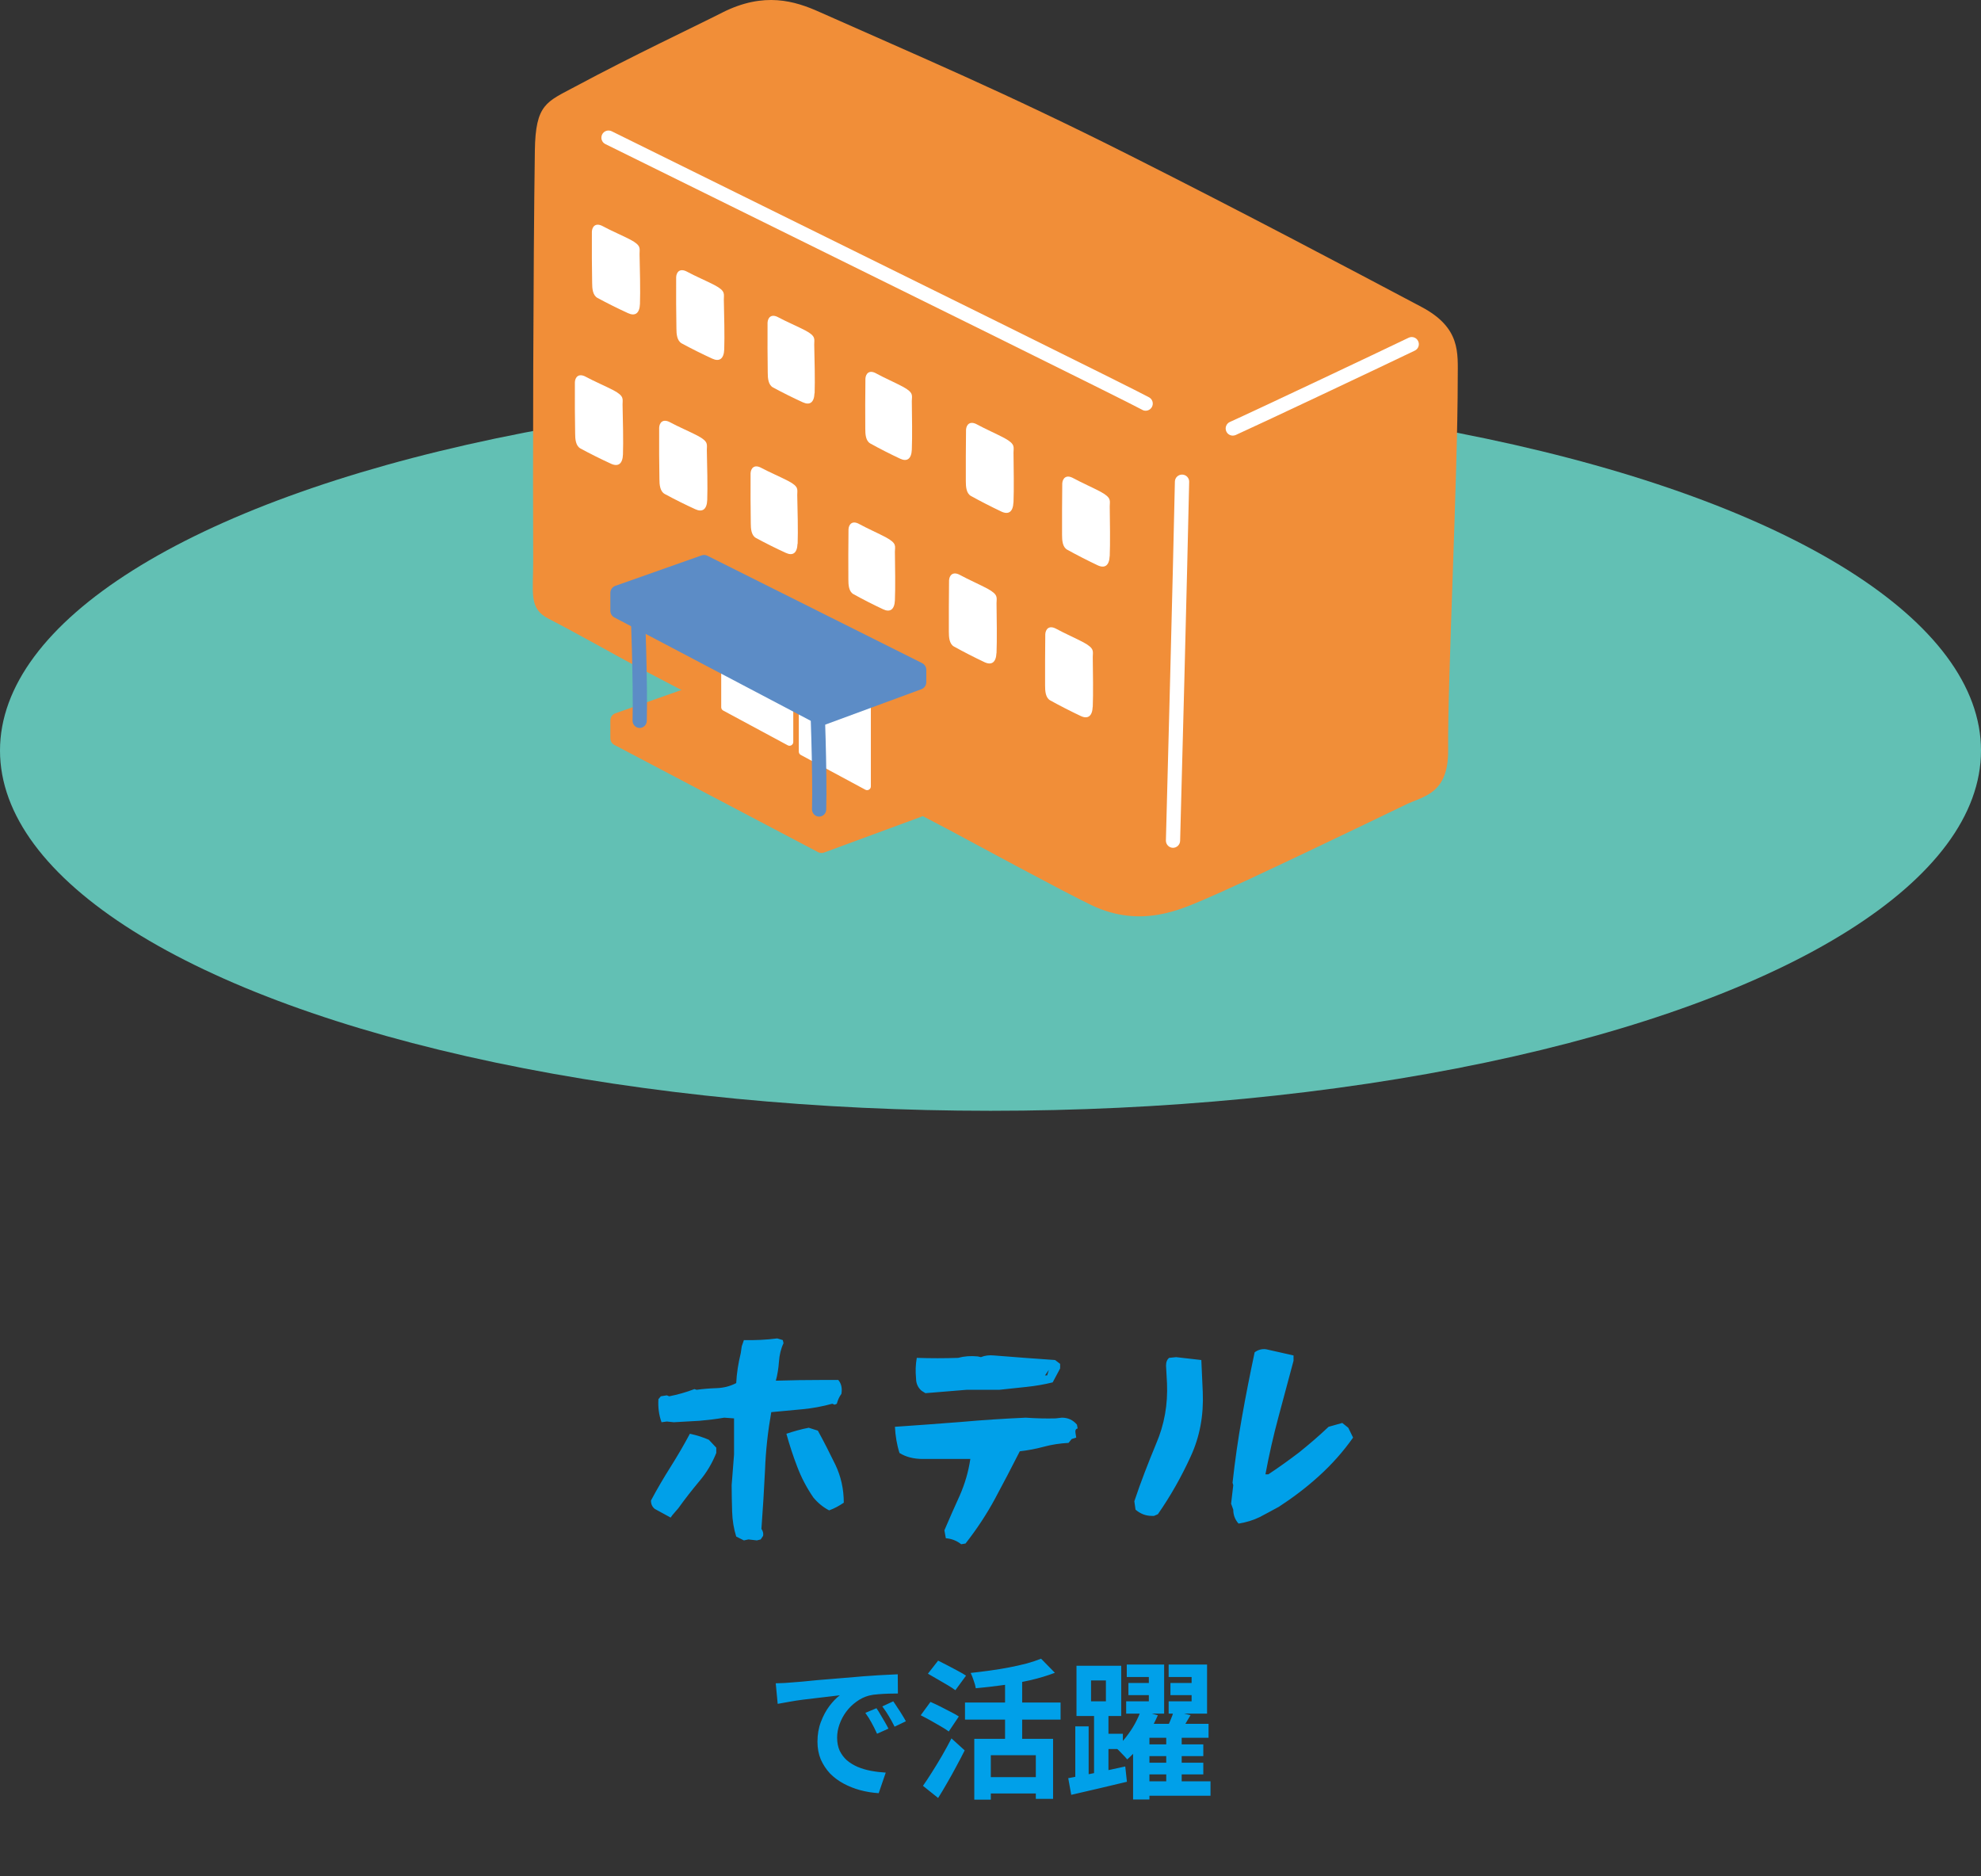 <svg width="264" height="250" viewBox="0 0 264 250" fill="none" xmlns="http://www.w3.org/2000/svg">
<rect x="0" y="0" width="264" height="250" fill="#333333" stroke="none"/>
<path d="M99.136 205.24L98.112 204.728C97.792 203.704 97.6 202.584 97.568 201.4C97.536 200.216 97.504 199.032 97.504 197.88L97.824 193.784V188.984L96.512 188.888C95.424 189.08 94.304 189.208 93.216 189.304L89.792 189.496L88.864 189.4L88.16 189.496C87.808 188.536 87.68 187.512 87.744 186.424L88.064 186.04L88.864 185.912L89.184 186.04C90.336 185.816 91.456 185.496 92.544 185.08L92.832 185.176C93.728 185.048 94.624 184.984 95.52 184.952C96.448 184.92 97.312 184.696 98.112 184.28C98.176 182.936 98.4 181.592 98.72 180.28L98.848 179.384L99.136 178.552C100.64 178.584 102.112 178.52 103.584 178.328L104.32 178.552L104.416 178.968C104.064 179.704 103.872 180.536 103.808 181.432C103.744 182.296 103.616 183.16 103.392 183.96C105.472 183.896 107.52 183.864 109.6 183.864H111.712C112.128 184.344 112.256 184.984 112.128 185.72C111.84 186.104 111.648 186.552 111.52 187.032L111.232 187.16L110.912 187.032C109.632 187.384 108.288 187.64 106.912 187.768L102.784 188.152C102.336 190.68 102.048 193.24 101.952 195.864C101.824 198.488 101.664 201.112 101.472 203.704C101.664 203.992 101.76 204.28 101.696 204.632L101.376 205.112L100.864 205.24L99.744 205.112L99.136 205.24ZM110.496 201.24C109.696 200.824 108.992 200.248 108.384 199.512C107.488 198.2 106.784 196.856 106.24 195.416C105.696 194.008 105.216 192.536 104.8 191.032C105.76 190.712 106.752 190.424 107.776 190.232L108.992 190.616C109.824 192.12 110.592 193.656 111.328 195.16C112.064 196.696 112.448 198.392 112.448 200.216C111.84 200.632 111.2 200.984 110.496 201.24ZM89.376 202.2L87.264 201.048C86.912 200.76 86.752 200.408 86.752 199.928C87.552 198.424 88.416 196.952 89.344 195.48C90.272 194.008 91.136 192.536 91.936 191.032C92.864 191.224 93.728 191.512 94.464 191.832L95.456 192.888V193.592C94.912 194.936 94.176 196.216 93.184 197.368C92.224 198.52 91.296 199.704 90.4 200.952L89.6 201.88L89.376 202.2ZM123.328 185.624L122.816 185.304C122.336 184.888 122.08 184.344 122.08 183.672C121.984 182.712 122.016 181.816 122.176 180.92C124.032 180.984 125.888 180.984 127.68 180.92C128.512 180.696 129.376 180.632 130.304 180.728L130.72 180.824C131.264 180.6 131.84 180.536 132.48 180.6C135.168 180.824 137.888 181.016 140.608 181.208L141.28 181.72V182.328L140.288 184.184C139.136 184.472 137.984 184.664 136.768 184.792L133.152 185.176H128.8L123.328 185.624ZM139.552 183.256L139.776 182.52L139.264 183.256H139.552ZM128.672 205.656L128.096 205.752C127.488 205.272 126.816 205.016 126.048 204.952L125.856 203.896C126.528 202.328 127.2 200.792 127.904 199.256C128.576 197.72 129.056 196.12 129.312 194.392H123.008C121.792 194.392 120.736 194.136 119.872 193.592C119.52 192.504 119.328 191.32 119.264 190.104C122.176 189.912 125.088 189.688 128 189.464C130.88 189.208 133.792 189.016 136.704 188.888C138.048 188.984 139.36 189.016 140.672 188.984L141.504 188.888C142.304 188.888 142.976 189.176 143.52 189.816L143.616 190.328C143.36 190.36 143.264 190.584 143.328 190.936L143.424 191.544L142.816 191.736L142.4 192.248C141.248 192.312 140.16 192.472 139.104 192.76C138.048 193.048 136.992 193.24 135.904 193.368C134.816 195.512 133.728 197.592 132.608 199.672C131.488 201.752 130.176 203.736 128.672 205.656ZM165.056 203C164.576 202.456 164.352 201.848 164.352 201.144L164.064 200.344L164.352 197.88L164.256 197.56C164.576 194.648 164.992 191.736 165.504 188.856C166.016 185.944 166.592 183.064 167.2 180.184C167.616 179.864 168.128 179.704 168.704 179.768C169.952 180.056 171.168 180.312 172.384 180.6V181.304L170.368 188.824C169.696 191.32 169.12 193.848 168.64 196.44H169.024C170.432 195.512 171.808 194.52 173.152 193.496C174.464 192.44 175.776 191.32 177.056 190.104L178.88 189.592L179.68 190.232L180.32 191.544C179.008 193.4 177.504 195.096 175.776 196.664C174.048 198.232 172.256 199.576 170.432 200.76C169.568 201.24 168.704 201.688 167.872 202.136C167.008 202.552 166.08 202.84 165.056 203ZM153.792 201.976H153.504C152.672 201.976 151.968 201.688 151.328 201.144L151.168 200.024C152.032 197.432 153.024 194.904 154.08 192.344C155.168 189.816 155.648 187.128 155.52 184.28L155.392 181.944C155.392 181.464 155.552 181.112 155.808 180.92L156.736 180.824L160.096 181.208L160.288 185.496C160.416 188.568 159.904 191.416 158.656 194.104C157.44 196.76 156 199.32 154.304 201.752L153.792 201.976Z" fill="#00A0E9"/>
<path d="M103.38 224.28C103.78 224.267 104.16 224.253 104.52 224.24C104.88 224.213 105.153 224.193 105.34 224.18C105.753 224.153 106.26 224.113 106.86 224.06C107.473 223.993 108.153 223.927 108.9 223.86C109.66 223.793 110.467 223.727 111.32 223.66C112.173 223.593 113.06 223.52 113.98 223.44C114.673 223.373 115.36 223.32 116.04 223.28C116.733 223.227 117.387 223.187 118 223.16C118.627 223.12 119.173 223.093 119.64 223.08L119.66 225.64C119.3 225.64 118.887 225.647 118.42 225.66C117.953 225.673 117.487 225.7 117.02 225.74C116.567 225.767 116.16 225.827 115.8 225.92C115.2 226.08 114.64 226.353 114.12 226.74C113.6 227.113 113.147 227.56 112.76 228.08C112.387 228.587 112.093 229.14 111.88 229.74C111.667 230.327 111.56 230.92 111.56 231.52C111.56 232.173 111.673 232.753 111.9 233.26C112.14 233.753 112.46 234.18 112.86 234.54C113.273 234.887 113.753 235.18 114.3 235.42C114.847 235.647 115.433 235.82 116.06 235.94C116.7 236.06 117.36 236.14 118.04 236.18L117.1 238.92C116.26 238.867 115.44 238.733 114.64 238.52C113.853 238.307 113.113 238.013 112.42 237.64C111.727 237.267 111.12 236.813 110.6 236.28C110.093 235.733 109.687 235.113 109.38 234.42C109.087 233.713 108.94 232.927 108.94 232.06C108.94 231.1 109.093 230.22 109.4 229.42C109.707 228.607 110.087 227.9 110.54 227.3C111.007 226.687 111.467 226.213 111.92 225.88C111.547 225.933 111.093 225.987 110.56 226.04C110.04 226.093 109.473 226.16 108.86 226.24C108.26 226.307 107.647 226.38 107.02 226.46C106.393 226.54 105.787 226.633 105.2 226.74C104.627 226.833 104.107 226.927 103.64 227.02L103.38 224.28ZM116.8 227.6C116.973 227.84 117.153 228.127 117.34 228.46C117.54 228.78 117.733 229.107 117.92 229.44C118.107 229.76 118.267 230.053 118.4 230.32L116.88 231C116.627 230.44 116.38 229.947 116.14 229.52C115.913 229.093 115.64 228.66 115.32 228.22L116.8 227.6ZM119.04 226.68C119.213 226.92 119.4 227.2 119.6 227.52C119.813 227.827 120.02 228.147 120.22 228.48C120.42 228.8 120.587 229.087 120.72 229.34L119.22 230.06C118.953 229.527 118.693 229.053 118.44 228.64C118.2 228.227 117.913 227.8 117.58 227.36L119.04 226.68ZM129.84 231.68H140.34V239.68H138.04V233.86H132.04V239.78H129.84V231.68ZM138.74 221L140.58 222.88C139.607 223.253 138.527 223.58 137.34 223.86C136.153 224.127 134.933 224.347 133.68 224.52C132.44 224.693 131.227 224.833 130.04 224.94C130 224.66 129.907 224.32 129.76 223.92C129.627 223.507 129.493 223.167 129.36 222.9C130.213 222.807 131.073 222.7 131.94 222.58C132.82 222.46 133.673 222.32 134.5 222.16C135.327 222 136.1 221.827 136.82 221.64C137.54 221.44 138.18 221.227 138.74 221ZM133.94 223.26H136.22V232.94H133.94V223.26ZM128.6 226.84H141.34V229.12H128.6V226.84ZM131.42 236.78H139V238.96H131.42V236.78ZM123.66 223L125.02 221.26C125.393 221.447 125.813 221.66 126.28 221.9C126.747 222.14 127.2 222.38 127.64 222.62C128.093 222.86 128.46 223.073 128.74 223.26L127.32 225.2C127.053 225 126.707 224.773 126.28 224.52C125.853 224.267 125.407 224.007 124.94 223.74C124.473 223.46 124.047 223.213 123.66 223ZM122.7 228.54L124 226.76C124.373 226.92 124.8 227.12 125.28 227.36C125.76 227.6 126.227 227.84 126.68 228.08C127.133 228.307 127.5 228.513 127.78 228.7L126.44 230.7C126.173 230.5 125.82 230.273 125.38 230.02C124.953 229.767 124.5 229.507 124.02 229.24C123.54 228.973 123.1 228.74 122.7 228.54ZM123 237.94C123.36 237.433 123.753 236.84 124.18 236.16C124.62 235.467 125.067 234.733 125.52 233.96C125.973 233.173 126.4 232.393 126.8 231.62L128.56 233.22C128.213 233.913 127.84 234.627 127.44 235.36C127.053 236.093 126.653 236.813 126.24 237.52C125.84 238.227 125.433 238.907 125.02 239.56L123 237.94ZM150.38 224.24H154.36V225.86H150.38V224.24ZM150.16 221.78H155.14V228.32H150.08V226.68H153.1V223.44H150.16V221.78ZM155.98 224.24H159.98V225.86H155.98V224.24ZM155.74 221.78H160.86V228.32H155.74V226.68H158.8V223.44H155.74V221.78ZM152.12 232.42H160.36V233.98H152.12V232.42ZM152.12 234.86H160.36V236.42H152.12V234.86ZM152.22 237.34H161.32V239.26H152.22V237.34ZM152.04 227.92L154.3 228.54C153.993 229.247 153.627 229.96 153.2 230.68C152.773 231.4 152.307 232.087 151.8 232.74C151.307 233.38 150.78 233.94 150.22 234.42C150.047 234.207 149.807 233.947 149.5 233.64C149.207 233.32 148.947 233.067 148.72 232.88C149.2 232.467 149.653 231.98 150.08 231.42C150.52 230.86 150.907 230.28 151.24 229.68C151.573 229.067 151.84 228.48 152.04 227.92ZM153.18 229.68H161.06V231.54H153.18V239.76H151V230.64L151.92 229.68H153.18ZM156.4 228L158.66 228.52C158.38 229 158.1 229.473 157.82 229.94C157.553 230.393 157.307 230.78 157.08 231.1L155.34 230.6C155.54 230.213 155.74 229.78 155.94 229.3C156.153 228.82 156.307 228.387 156.4 228ZM155.42 231.04H157.48V238.28H155.42V231.04ZM145.4 223.9V226.68H147.38V223.9H145.4ZM143.46 221.94H149.42V228.64H143.46V221.94ZM145.8 227.72H147.72V236.9H145.8V227.72ZM143.3 230.02H145.08V237.44H143.3V230.02ZM142.36 236.92C143 236.8 143.733 236.66 144.56 236.5C145.4 236.327 146.28 236.147 147.2 235.96C148.12 235.76 149.04 235.56 149.96 235.36L150.18 237.4C148.9 237.707 147.607 238.013 146.3 238.32C144.993 238.627 143.813 238.9 142.76 239.14L142.36 236.92ZM146.8 231H149.64V233.04H146.8V231Z" fill="#00A0E9"/>
<ellipse cx="132" cy="100" rx="132" ry="48" fill="#62C0B4"/>
<path d="M71.278 20.06C71.368 13.861 72.833 13.585 76.622 11.557C84.504 7.333 92.251 3.707 96.246 1.679C101.84 -1.152 105.96 0.143 109.194 1.59C122.268 7.413 133.715 12.209 150.515 20.676C166.046 28.499 179.692 35.742 189.405 40.878C194.704 43.673 194.267 47.013 194.267 50.336C194.267 63.527 192.908 90.641 192.989 99.948C193.033 105.789 189.709 106.065 187.395 107.182C182.346 109.62 165.26 117.837 160.604 119.792C157.494 121.096 152.115 123.758 145.502 120.623C141.928 118.926 128.97 111.906 126.45 110.558C122.965 108.7 88.686 90.856 85.272 89.034C81.787 87.176 77.328 84.622 73.066 82.416C70.438 81.058 71.073 79.022 71.055 74.637C71.001 64.197 71.055 35.314 71.278 20.069V20.06Z" fill="#F18E38"/>
<path d="M152.68 54.724C152.519 54.724 152.359 54.688 152.216 54.599C150.571 53.67 117.293 37.254 97.401 27.448C89.082 23.34 82.603 20.151 80.673 19.196C80.199 18.964 80.012 18.392 80.244 17.919C80.476 17.445 81.048 17.258 81.522 17.49C83.452 18.446 89.922 21.643 98.241 25.742C119.429 36.192 151.456 51.991 153.145 52.946C153.601 53.205 153.762 53.786 153.503 54.241C153.324 54.554 153.002 54.724 152.671 54.724H152.68Z" fill="white"/>
<path d="M156.331 112.962C156.331 112.962 156.313 112.962 156.304 112.962C155.777 112.945 155.366 112.507 155.375 111.98C155.509 107.139 156.349 75.122 156.573 64.163C156.582 63.645 157.01 63.234 157.529 63.234H157.547C158.074 63.243 158.494 63.681 158.476 64.208C158.244 75.166 157.413 107.193 157.27 112.034C157.252 112.552 156.832 112.962 156.313 112.962H156.331Z" fill="white"/>
<path d="M164.29 58.041C163.923 58.041 163.575 57.827 163.423 57.479C163.209 56.996 163.423 56.434 163.906 56.219C167.078 54.8 183.896 46.842 187.72 45.002C188.194 44.77 188.766 44.975 188.989 45.449C189.222 45.922 189.016 46.494 188.542 46.717C184.709 48.566 167.855 56.532 164.674 57.961C164.549 58.015 164.415 58.041 164.281 58.041H164.29Z" fill="white"/>
<path d="M85.285 40.483C85.348 38.831 85.276 35.749 85.232 33.856C85.214 33.124 85.535 32.74 83.999 31.927C83.141 31.471 81.291 30.668 80.353 30.15C79.343 29.596 78.905 30.23 78.878 30.864C78.86 33.249 78.878 35.624 78.914 37.714C78.914 38.438 78.985 39.349 79.629 39.697C80.898 40.385 82.363 41.117 83.695 41.724C84.642 42.162 85.241 41.751 85.285 40.483Z" fill="white"/>
<path d="M96.516 46.545C96.578 44.893 96.507 41.812 96.462 39.919C96.444 39.186 96.766 38.802 95.229 37.989C94.371 37.534 92.521 36.73 91.583 36.212C90.573 35.658 90.135 36.292 90.109 36.927C90.091 39.311 90.109 41.687 90.144 43.777C90.144 44.5 90.216 45.411 90.859 45.759C92.128 46.447 93.594 47.179 94.925 47.787C95.872 48.224 96.471 47.813 96.516 46.545Z" fill="white"/>
<path d="M108.562 52.397C108.624 50.78 108.553 47.77 108.508 45.913C108.49 45.198 108.812 44.814 107.302 44.019C106.462 43.573 104.657 42.787 103.736 42.287C102.744 41.742 102.324 42.367 102.288 42.983C102.271 45.323 102.288 47.645 102.315 49.682C102.315 50.396 102.387 51.28 103.012 51.62C104.245 52.289 105.693 53.013 106.989 53.602C107.918 54.031 108.499 53.629 108.544 52.388L108.562 52.397Z" fill="white"/>
<path d="M121.514 59.916C121.586 58.299 121.541 55.289 121.514 53.432C121.514 52.717 121.827 52.342 120.326 51.529C119.486 51.074 117.69 50.27 116.778 49.761C115.795 49.207 115.366 49.832 115.331 50.449C115.295 52.789 115.304 55.111 115.313 57.147C115.313 57.861 115.366 58.746 115.992 59.094C117.225 59.782 118.655 60.505 119.951 61.112C120.871 61.55 121.461 61.148 121.514 59.916Z" fill="white"/>
<path d="M135.066 66.939C135.137 65.287 135.092 62.206 135.066 60.313C135.057 59.58 135.378 59.196 133.85 58.366C132.992 57.901 131.16 57.08 130.222 56.562C129.212 55.999 128.774 56.633 128.739 57.258C128.703 59.643 128.712 62.018 128.712 64.108C128.712 64.832 128.766 65.743 129.409 66.091C130.669 66.788 132.134 67.538 133.457 68.163C134.404 68.609 135.003 68.199 135.057 66.939H135.066Z" fill="white"/>
<path d="M147.89 74.096C147.961 72.443 147.917 69.362 147.89 67.469C147.881 66.737 148.203 66.352 146.674 65.522C145.817 65.057 143.985 64.236 143.046 63.718C142.037 63.155 141.599 63.789 141.563 64.414C141.527 66.799 141.536 69.175 141.536 71.264C141.536 71.988 141.59 72.899 142.233 73.247C143.493 73.944 144.959 74.694 146.281 75.319C147.228 75.766 147.827 75.355 147.881 74.096H147.89Z" fill="white"/>
<path d="M83.02 60.545C83.082 58.893 83.011 55.812 82.966 53.919C82.948 53.186 83.27 52.802 81.733 51.989C80.875 51.534 79.025 50.73 78.087 50.212C77.077 49.658 76.639 50.292 76.612 50.927C76.595 53.311 76.612 55.687 76.648 57.777C76.648 58.5 76.72 59.411 77.363 59.759C78.632 60.447 80.098 61.179 81.429 61.787C82.376 62.224 82.975 61.813 83.02 60.545Z" fill="white"/>
<path d="M94.25 66.608C94.313 64.956 94.241 61.874 94.197 59.981C94.179 59.249 94.5 58.865 92.963 58.052C92.106 57.596 90.256 56.793 89.317 56.275C88.308 55.721 87.87 56.355 87.843 56.989C87.825 59.374 87.843 61.749 87.879 63.839C87.879 64.563 87.95 65.474 88.594 65.822C89.862 66.51 91.328 67.242 92.659 67.849C93.607 68.287 94.206 67.876 94.25 66.608Z" fill="white"/>
<path d="M106.3 72.45C106.362 70.834 106.291 67.824 106.246 65.966C106.228 65.252 106.55 64.868 105.04 64.082C104.2 63.635 102.395 62.849 101.474 62.349C100.482 61.804 100.062 62.43 100.027 63.046C100.009 65.386 100.027 67.708 100.054 69.744C100.054 70.459 100.125 71.343 100.751 71.682C101.984 72.352 103.431 73.075 104.727 73.665C105.656 74.094 106.237 73.692 106.282 72.45H106.3Z" fill="white"/>
<path d="M119.26 79.986C119.332 78.369 119.287 75.36 119.26 73.502C119.26 72.787 119.573 72.412 118.072 71.6C117.232 71.144 115.436 70.34 114.524 69.831C113.541 69.278 113.112 69.903 113.077 70.519C113.041 72.859 113.05 75.181 113.059 77.217C113.059 77.932 113.112 78.816 113.738 79.164C114.971 79.852 116.401 80.575 117.697 81.183C118.617 81.62 119.207 81.218 119.26 79.986Z" fill="white"/>
<path d="M132.804 87.002C132.875 85.35 132.831 82.268 132.804 80.375C132.795 79.643 133.117 79.259 131.588 78.428C130.731 77.964 128.899 77.142 127.96 76.624C126.951 76.061 126.513 76.695 126.477 77.321C126.441 79.705 126.45 82.081 126.45 84.171C126.45 84.894 126.504 85.805 127.147 86.153C128.407 86.85 129.873 87.6 131.195 88.225C132.143 88.672 132.741 88.261 132.795 87.002H132.804Z" fill="white"/>
<path d="M145.628 94.174C145.7 92.522 145.655 89.44 145.628 87.547C145.619 86.815 145.941 86.431 144.413 85.6C143.555 85.136 141.723 84.314 140.785 83.796C139.775 83.233 139.337 83.867 139.301 84.493C139.266 86.877 139.274 89.253 139.274 91.343C139.274 92.066 139.328 92.977 139.971 93.325C141.231 94.022 142.697 94.772 144.02 95.397C144.967 95.844 145.566 95.433 145.619 94.174H145.628Z" fill="white"/>
<path d="M81.34 95.983V98.365C81.34 98.737 81.546 99.077 81.874 99.25L109.016 113.535C109.266 113.667 109.561 113.687 109.827 113.589L122.79 108.813C123.183 108.668 123.444 108.294 123.444 107.875V106.235C123.444 105.857 123.23 105.51 122.892 105.341L94.277 91.034C94.034 90.912 93.753 90.895 93.497 90.985L82.007 95.04C81.607 95.181 81.34 95.559 81.34 95.983Z" fill="#F18E38"/>
<path d="M85.256 96.992C85.256 96.992 85.238 96.992 85.229 96.992C84.702 96.974 84.29 96.536 84.299 96.01C84.433 91.169 84.015 80.739 84.02 80.695C84.028 80.177 84.457 79.766 84.976 79.766H84.994C85.521 79.775 85.941 80.212 85.923 80.739C85.923 80.739 86.337 91.222 86.194 96.063C86.176 96.581 85.756 96.992 85.238 96.992H85.256Z" fill="#5C8CC6"/>
<path d="M104.979 99.304L96.376 94.672C96.214 94.585 96.113 94.416 96.113 94.232V82.072C96.113 81.693 96.517 81.452 96.85 81.631L105.453 86.263C105.615 86.351 105.716 86.52 105.716 86.704V98.864C105.716 99.243 105.312 99.484 104.979 99.304Z" fill="white"/>
<path d="M115.319 105.218L106.716 100.586C106.554 100.499 106.453 100.33 106.453 100.146V87.986C106.453 87.607 106.857 87.366 107.19 87.545L115.793 92.178C115.955 92.265 116.056 92.434 116.056 92.618V104.778C116.056 105.157 115.652 105.398 115.319 105.218Z" fill="white"/>
<path d="M109.17 108.804C109.17 108.804 109.152 108.804 109.143 108.804C108.616 108.787 108.205 108.349 108.214 107.822C108.348 102.981 107.929 92.552 107.934 92.507C107.943 91.989 108.372 91.578 108.89 91.578H108.908C109.435 91.587 109.855 92.025 109.837 92.552C109.837 92.552 110.251 103.035 110.108 107.876C110.09 108.394 109.67 108.804 109.152 108.804H109.17Z" fill="#5C8CC6"/>
<path d="M81.34 78.999V81.381C81.34 81.752 81.546 82.093 81.874 82.266L109.016 96.551C109.266 96.683 109.561 96.702 109.827 96.605L122.79 91.829C123.183 91.684 123.444 91.309 123.444 90.89V89.251C123.444 88.872 123.23 88.526 122.892 88.356L94.277 74.049C94.034 73.928 93.753 73.91 93.497 74.001L82.007 78.056C81.607 78.197 81.34 78.575 81.34 78.999Z" fill="#5C8CC6"/>
</svg>
